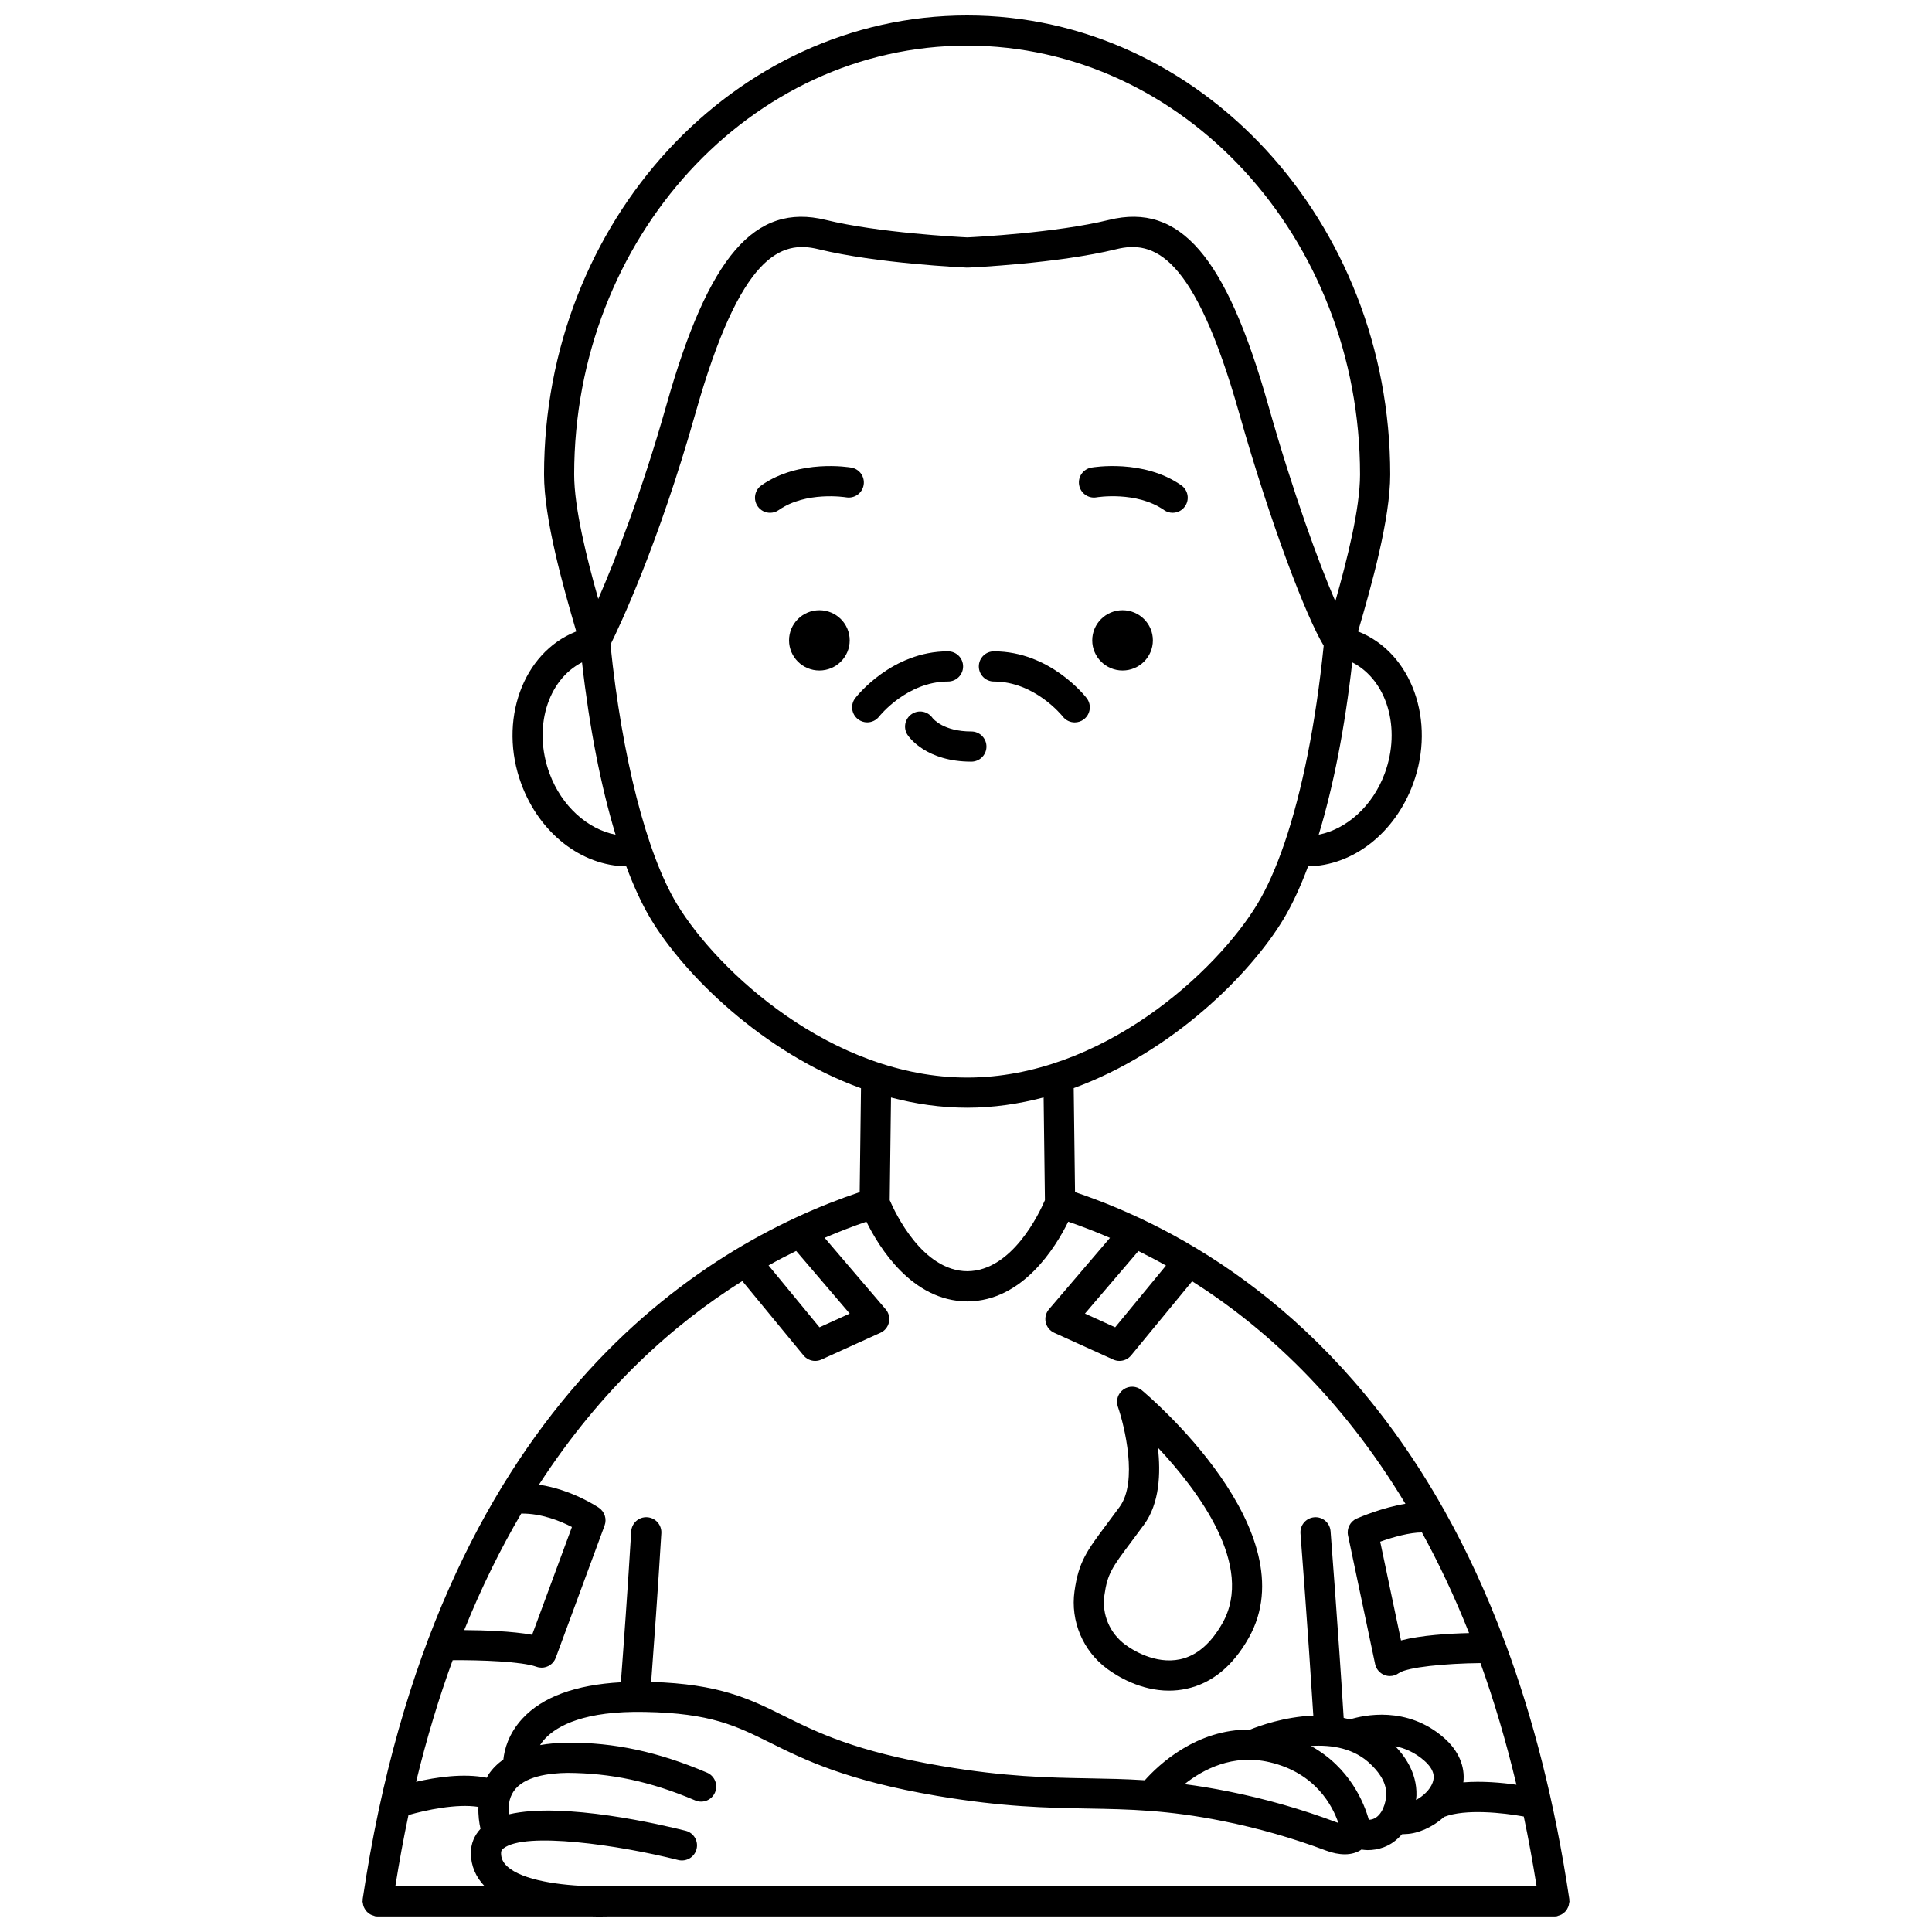 <?xml version="1.0" encoding="UTF-8"?>
<!-- Uploaded to: ICON Repo, www.svgrepo.com, Generator: ICON Repo Mixer Tools -->
<svg width="800px" height="800px" version="1.1" viewBox="144 144 512 512" xmlns="http://www.w3.org/2000/svg">
 <defs>
  <clipPath id="a">
   <path d="m240 148.09h320v503.81h-320z"/>
  </clipPath>
 </defs>
 <path d="m441.49 305.71c-4.438 0-8.035 3.578-8.035 7.988 0 4.41 3.598 7.988 8.035 7.988s8.035-3.578 8.035-7.988c0-4.41-3.602-7.988-8.035-7.988z"/>
 <path d="m434.59 275.8c0.098-0.023 10.605-1.73 17.879 3.367 0.695 0.488 1.5 0.723 2.289 0.723 1.258 0 2.5-0.59 3.277-1.703 1.266-1.809 0.832-4.301-0.98-5.574-10.016-7.016-23.285-4.793-23.836-4.695-2.172 0.383-3.617 2.445-3.242 4.617 0.379 2.176 2.438 3.644 4.613 3.266z"/>
 <path d="m369.18 313.7c0 4.41-3.598 7.988-8.035 7.988-4.441 0-8.039-3.578-8.039-7.988 0-4.414 3.598-7.988 8.039-7.988 4.438 0 8.035 3.574 8.035 7.988"/>
 <path d="m368.25 275.8c2.191 0.363 4.242-1.078 4.621-3.25 0.383-2.176-1.07-4.25-3.246-4.629-0.559-0.098-13.82-2.324-23.84 4.695-1.809 1.266-2.246 3.762-0.98 5.574 0.777 1.109 2.016 1.703 3.277 1.703 0.793 0 1.59-0.234 2.289-0.723 7.207-5.051 17.605-3.414 17.879-3.371z"/>
 <g clip-path="url(#a)">
  <path d="m559.34 649.83c0.129-0.223 0.242-0.441 0.328-0.688 0.09-0.25 0.125-0.512 0.156-0.781 0.023-0.168 0.102-0.312 0.102-0.484 0-0.105-0.051-0.188-0.059-0.289-0.008-0.105 0.031-0.195 0.016-0.301-3.844-25.789-9.672-48.125-16.844-67.52-0.082-0.324-0.191-0.625-0.348-0.91-4.727-12.641-10.027-24.02-15.746-34.25-0.105-0.211-0.203-0.414-0.344-0.609-29.531-52.461-69.82-74.703-97.707-84.078l-0.348-27.562c26.191-9.555 46.84-30.27 55.531-44.676 2.348-3.887 4.547-8.641 6.582-14.09 11.828-0.164 22.957-8.715 27.809-21.824 6.16-16.668-0.328-34.785-14.465-40.387-0.031-0.012-0.07-0.023-0.105-0.035 3.516-11.973 8.527-29.797 8.527-41.602 0-67.086-50.301-121.65-112.13-121.65-61.824 0-112.12 54.566-112.12 121.65 0 11.805 5.043 29.676 8.543 41.602-0.031 0.012-0.07 0.02-0.105 0.035-14.137 5.598-20.625 23.719-14.461 40.387 4.852 13.109 15.98 21.664 27.812 21.824 2.031 5.453 4.231 10.207 6.574 14.09 8.703 14.43 29.391 35.18 55.633 44.719l-0.348 27.523c-42.102 14.145-112.34 57.137-131.71 187.37-0.016 0.105 0.023 0.195 0.016 0.301-0.004 0.098-0.059 0.184-0.059 0.289 0 0.172 0.074 0.324 0.102 0.488 0.035 0.273 0.07 0.531 0.16 0.785 0.082 0.242 0.195 0.461 0.324 0.68 0.129 0.223 0.258 0.434 0.422 0.629 0.168 0.195 0.355 0.352 0.555 0.508 0.199 0.16 0.395 0.305 0.629 0.422 0.234 0.125 0.484 0.195 0.742 0.27 0.164 0.047 0.301 0.145 0.477 0.172 0.199 0.027 0.395 0.043 0.586 0.043h0.004 56.934c0.551 0.008 1.145 0.027 1.656 0.027 0.844 0 1.617-0.012 2.324-0.027h250.95 0.004c0.195 0 0.391-0.016 0.586-0.043 0.172-0.023 0.309-0.125 0.473-0.172 0.266-0.07 0.512-0.148 0.746-0.273 0.227-0.117 0.418-0.262 0.621-0.414 0.203-0.16 0.395-0.32 0.562-0.52 0.172-0.191 0.297-0.398 0.422-0.621zm-249.79-5.953c-0.406-0.105-0.828-0.188-1.27-0.148-1.039 0.07-2.184 0.121-3.394 0.148h-3.816c-8.488-0.172-18.656-1.543-22.668-5.277-1.117-1.043-1.617-2.125-1.617-3.508 0-0.488 0.105-0.836 0.66-1.262 5.75-4.477 30.535-0.883 46.293 3.098 2.148 0.527 4.312-0.754 4.856-2.898 0.543-2.141-0.75-4.312-2.894-4.859-5.938-1.5-32.441-7.762-46.883-4.344-0.164-1.906 0.008-4.207 1.305-6.117 2.684-3.949 9.297-4.832 14.375-4.875 11.242 0.082 21.68 2.164 33.742 7.297 2.031 0.871 4.379-0.078 5.246-2.109 0.863-2.031-0.078-4.379-2.109-5.246-12.945-5.519-24.637-8.035-36.945-7.938-2.66 0.02-5.094 0.238-7.32 0.637 0.379-0.574 0.809-1.164 1.363-1.746 3.211-3.387 10.391-7.391 26.512-7.047 17.332 0.332 23.992 3.637 33.219 8.215 8.93 4.43 20.039 9.949 44.148 14.035 17.441 2.945 28.902 3.152 39.988 3.352 10.801 0.191 21.004 0.371 35.707 3.316 9.34 1.875 18.539 4.504 27.32 7.805 1.777 0.676 3.492 1.008 5.035 1.008 1.727 0 3.219-0.457 4.406-1.258 0.531 0.066 1.059 0.145 1.641 0.145 1.332 0 2.781-0.207 4.266-0.758 1.957-0.73 3.535-1.965 4.809-3.441 0.598-0.016 1.043-0.055 1.051-0.062 3.191-0.098 7.082-1.801 10.152-4.551 5.648-2.184 15.605-1.082 21.086-0.094 1.258 5.926 2.375 12.121 3.398 18.484l-241.66-0.004zm-57.297-18.871c4.484-1.293 12.77-3.082 18.535-2.156-0.094 2.262 0.203 4.262 0.551 5.812-1.648 1.762-2.555 3.941-2.555 6.43 0 3.336 1.297 6.34 3.656 8.785h-23.672c1.043-6.5 2.191-12.824 3.484-18.871zm271.42-8.617c-0.695 1.934-2.531 3.609-4.41 4.629 0.039-0.395 0.098-0.797 0.109-1.18 0.199-6.332-3.504-10.871-5.598-13.066 2.492 0.508 5.152 1.621 7.629 3.785 2.973 2.606 2.719 4.578 2.269 5.832zm-16.305-4.723c1.133 1.121 4.125 4.094 4.008 7.922-0.062 2.098-1.043 5.555-3.473 6.461-0.379 0.145-0.762 0.199-1.148 0.227-1.203-4.352-4.961-13.844-15.348-19.57 5.492-0.363 11.543 0.562 15.961 4.961zm-26.934-0.668c12.312 2.848 16.773 11.758 18.25 16.102-0.156-0.051-0.32-0.109-0.492-0.172-9.199-3.461-18.816-6.215-28.578-8.168-4.227-0.848-8.09-1.477-11.699-1.941 4.902-3.902 12.777-8.082 22.52-5.82zm52.891-34.215c-5.434 0.129-12.699 0.562-18.043 1.949l-5.512-26.172c3.5-1.258 7.91-2.457 11.059-2.445 4.457 8.129 8.656 16.988 12.496 26.668zm-80.324-97.398-13.469 16.363-8.008-3.633 14.168-16.582c2.398 1.188 4.832 2.457 7.309 3.852zm57.957-130.39c-3.203 8.656-10.109 14.75-17.484 16.203 3.879-12.758 6.941-28.359 8.883-45.668 9.156 4.648 13.059 17.422 8.602 29.465zm-110.67-192.9c57.422 0 104.14 50.98 104.14 113.65 0 9.031-3.434 22.621-6.547 33.598-4.394-10.168-11.188-28.676-17.797-52.027-11.16-39.445-23.398-53.637-42.191-49.043-14.008 3.434-35.355 4.535-37.539 4.637-2.184-0.109-23.535-1.203-37.539-4.637-18.793-4.582-31.031 9.602-42.195 49.043-6.711 23.707-13.703 41.359-18.074 51.406-3.062-10.848-6.383-24.129-6.383-32.977 0-62.672 46.711-113.65 104.13-113.65zm-110.65 192.9c-4.453-12.043-0.547-24.816 8.602-29.465 1.957 17.324 5.019 32.922 8.891 45.672-7.387-1.445-14.289-7.543-17.492-16.207zm33.734 34.555c-8.004-13.262-14.555-38.895-17.594-68.715 2.438-4.922 12.672-26.508 22.531-61.34 11.961-42.277 22.719-45.887 32.598-43.449 15.469 3.785 38.348 4.824 39.316 4.871 0.043 0.004 0.082-0.02 0.133-0.02 0.039 0 0.074 0.02 0.121 0.02 0.969-0.043 23.844-1.082 39.316-4.871 9.875-2.438 20.641 1.176 32.598 43.449 8.238 29.102 17.762 54.027 22.402 61.609-2.09 20.543-5.727 38.68-10.41 52.398-0.004 0.004-0.004 0.012-0.008 0.016-2.176 6.356-4.574 11.77-7.144 16.035-10.734 17.789-41.109 46.012-76.926 46.012-35.828-0.008-66.203-28.227-76.934-46.016zm76.926 54.004c6.984 0 13.762-1.012 20.273-2.723l0.344 27.219c-1.41 3.301-8.668 18.789-20.566 18.832-11.898-0.043-19.156-15.539-20.566-18.836l0.344-27.195c6.481 1.703 13.227 2.703 20.172 2.703zm-45.305 37.957 14.188 16.605-8.008 3.633-13.5-16.402c2.477-1.387 4.914-2.652 7.32-3.836zm-14.273 7.981 16.223 19.711c0.777 0.945 1.918 1.457 3.086 1.457 0.555 0 1.121-0.117 1.652-0.359l15.645-7.098c1.145-0.516 1.98-1.547 2.25-2.769 0.273-1.223-0.047-2.512-0.863-3.461l-16.176-18.938c3.856-1.656 7.566-3.078 11.07-4.277 3.34 6.785 12.074 21.02 26.629 21.125 0.023 0 0.039 0.012 0.062 0.012 0.016 0 0.031-0.004 0.051-0.004s0.031 0.004 0.051 0.004c0.023 0 0.039-0.012 0.062-0.012 14.555-0.113 23.289-14.34 26.629-21.125 3.504 1.199 7.211 2.625 11.062 4.289l-16.168 18.922c-0.816 0.953-1.137 2.238-0.863 3.461 0.273 1.223 1.109 2.254 2.25 2.769l15.645 7.098c0.531 0.242 1.09 0.359 1.652 0.359 1.168 0 2.312-0.512 3.086-1.457l16.172-19.648c19.078 12.062 39.41 30.578 56.523 58.969-6.078 0.984-11.992 3.512-12.902 3.906-1.734 0.758-2.695 2.637-2.309 4.484l7.18 34.086c0.281 1.328 1.211 2.418 2.481 2.91 0.465 0.18 0.949 0.266 1.43 0.266 0.832 0 1.664-0.262 2.356-0.77 2.195-1.594 12.418-2.578 21.652-2.664 3.574 9.914 6.766 20.668 9.531 32.238-3.891-0.555-9.074-1.023-14.066-0.629 0.5-4.227-1.27-8.418-5.148-11.809-9.828-8.59-21.348-5.977-24.883-4.887-0.559-0.148-1.121-0.273-1.684-0.383-1.43-23.152-3.457-49.223-3.477-49.5-0.172-2.199-2.106-3.859-4.297-3.676-2.203 0.172-3.848 2.094-3.676 4.297 0.02 0.27 1.98 25.469 3.402 48.266-7.719 0.309-14.406 2.75-16.758 3.711-14.238-0.176-24.289 9.371-27.891 13.422-5.168-0.336-9.992-0.418-14.93-0.508-10.789-0.191-21.945-0.391-38.793-3.242-22.945-3.887-33.031-8.891-41.926-13.305-9.145-4.539-17.102-8.465-35.18-9.004 0.719-9.574 1.805-24.574 2.695-39.414 0.133-2.203-1.547-4.094-3.75-4.231-2.231-0.137-4.098 1.547-4.231 3.75-0.91 15.145-2.023 30.48-2.742 39.988-11.996 0.668-20.801 3.871-26.113 9.645-3.695 4.016-4.75 8.18-5.027 10.812-1.57 1.129-2.91 2.445-3.953 4.008-0.184 0.273-0.277 0.559-0.438 0.836-6.164-1.25-13.516-0.129-18.734 1.082 2.809-11.582 6.062-22.312 9.691-32.234 7.469-0.062 18.324 0.336 22.195 1.738 0.453 0.164 0.91 0.242 1.367 0.242 1.629 0 3.156-1 3.75-2.609l12.949-35.07c0.633-1.711 0.023-3.633-1.477-4.676-0.355-0.242-7.144-4.824-15.922-6.144 16.582-25.59 35.805-42.613 53.895-53.961zm-58.59 61.617c5.41-0.074 10.484 2.031 13.434 3.559l-10.547 28.566c-5.371-0.973-12.824-1.207-17.996-1.242 4.59-11.391 9.68-21.641 15.109-30.883z"/>
 </g>
 <path d="m437.48 586.31c2.578 1.895 8.734 5.731 16.312 5.731 1.492 0 3.043-0.148 4.625-0.492 6.734-1.449 12.289-5.992 16.516-13.504 15.875-28.203-26.535-64.105-28.348-65.621-1.379-1.152-3.356-1.242-4.832-0.219-1.48 1.023-2.09 2.91-1.504 4.602 1.785 5.117 5.336 19.855 0.477 26.508-1.285 1.754-2.414 3.266-3.414 4.602-5.281 7.062-7.469 9.98-8.555 17.773-1.109 7.945 2.231 15.844 8.723 20.621zm-0.805-19.508c0.805-5.754 2.004-7.356 7.039-14.09 1.016-1.355 2.168-2.894 3.469-4.676 4.125-5.641 4.457-13.602 3.672-20.406 10.699 11.402 25.66 31.324 17.121 46.496-3.055 5.426-6.832 8.66-11.23 9.605-6.66 1.418-12.797-2.594-14.523-3.863-4.129-3.035-6.25-8.043-5.547-13.066z"/>
 <path d="m399.23 320.61c0-2.211-1.793-4-4-4-14.879 0-24.195 11.891-24.582 12.398-1.344 1.746-1.016 4.242 0.723 5.59 0.727 0.562 1.586 0.836 2.441 0.836 1.191 0 2.371-0.531 3.164-1.543 0.07-0.094 7.375-9.285 18.254-9.285 2.211 0.004 4-1.785 4-3.996z"/>
 <path d="m407.4 324.61c10.793 0 18.066 9.051 18.25 9.281 0.789 1.02 1.973 1.555 3.168 1.555 0.852 0 1.711-0.27 2.434-0.828 1.75-1.348 2.078-3.859 0.73-5.606-0.387-0.508-9.703-12.398-24.582-12.398-2.207 0-4 1.789-4 4 0.004 2.207 1.789 3.996 4 3.996z"/>
 <path d="m405.42 341.85c0-2.211-1.793-4-4-4-7.406 0-10.094-3.336-10.293-3.582-1.234-1.777-3.68-2.254-5.492-1.047-1.84 1.223-2.34 3.707-1.121 5.547 0.484 0.723 5.051 7.082 16.902 7.082 2.211-0.004 4.004-1.789 4.004-4z"/>
</svg>